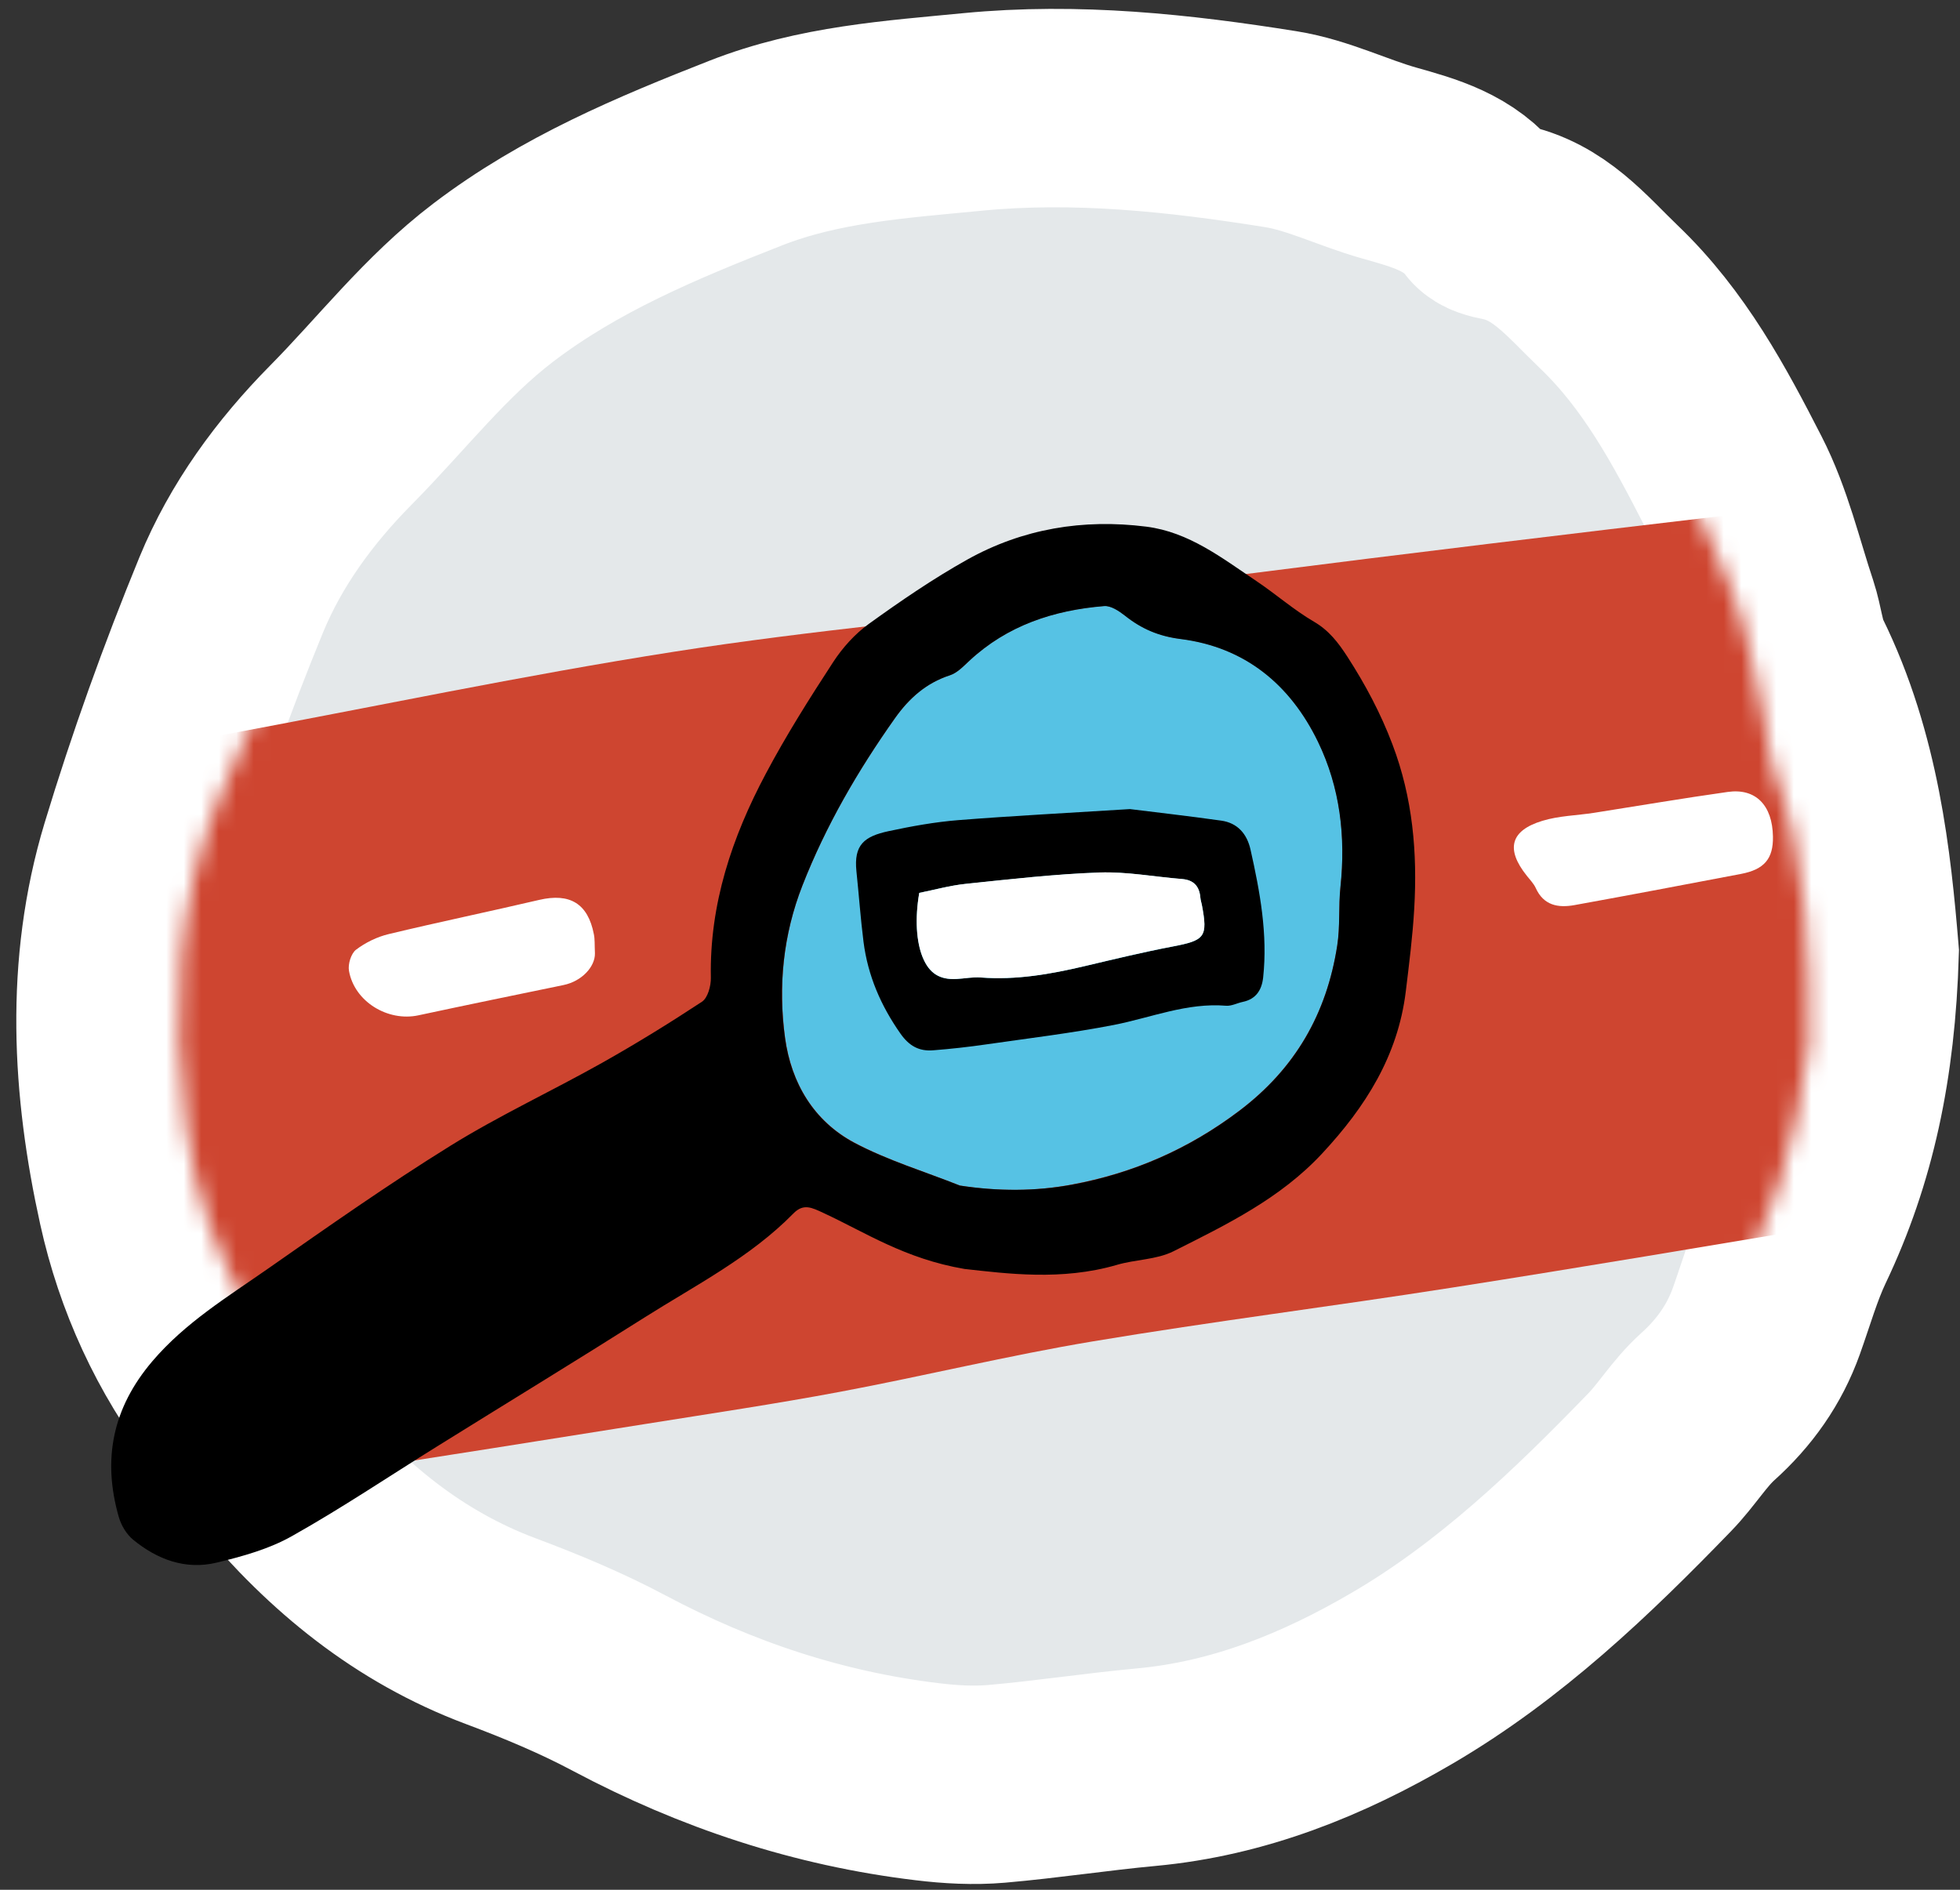 <svg width="112" height="108" viewBox="0 0 112 108" fill="none" xmlns="http://www.w3.org/2000/svg">
<rect x="0" y="0" width="112" height="108" fill="#333333" stroke="none"/>
<g id="Frame 58">
<g id="Group 55">
<g id="Group 51">
<g id="Group">
<path id="Vector" d="M106.265 54.436C106.073 60.83 104.964 66.008 102.623 70.92C101.931 72.379 101.486 73.957 100.94 75.484C100.248 77.422 99.111 79.022 97.569 80.408C96.544 81.332 95.807 82.571 94.839 83.568C90.359 88.199 85.704 92.65 80.098 95.923C75.578 98.565 70.794 100.503 65.504 100.993C62.644 101.258 59.808 101.698 56.948 101.946C55.648 102.058 54.309 101.985 53.008 101.827C46.783 101.084 40.941 99.145 35.397 96.199C33.219 95.038 30.917 94.081 28.598 93.213C23.369 91.253 19.238 87.856 15.714 83.624C14.82 82.549 14.037 81.388 13.187 80.278C10.542 76.836 8.752 72.915 7.835 68.751C6.366 62.098 5.972 55.304 7.975 48.673C9.478 43.709 11.24 38.802 13.21 34.002C14.623 30.566 16.829 27.546 19.48 24.864C22.367 21.946 24.878 18.667 28.187 16.149C32.566 12.814 37.536 10.741 42.602 8.752C46.806 7.101 51.179 6.825 55.575 6.397C61.507 5.822 67.367 6.453 73.192 7.383C75.303 7.721 77.301 8.729 79.378 9.315C81.409 9.89 83.413 10.425 84.787 12.228C84.989 12.493 85.462 12.6 85.833 12.673C88.518 13.197 90.083 15.191 91.935 16.966C95.098 19.991 97.102 23.732 99.032 27.501C100.22 29.811 100.816 32.431 101.649 34.921C101.964 35.873 102.038 36.938 102.477 37.822C105.218 43.388 105.842 49.377 106.265 54.436Z" fill="#E4E8EA" stroke="white" stroke-width="11.339" stroke-miterlimit="10"/>
<g id="Group_2">
<g id="Clip path group">
<mask id="mask0_90_29" style="mask-type:luminance" maskUnits="userSpaceOnUse" x="10" y="10" width="94" height="90">
<g id="SVGID_4_">
<path id="Vector_2" d="M103.361 59.624C102.623 65.551 101.132 70.267 98.526 74.627C97.755 75.923 97.203 77.348 96.561 78.723C95.745 80.464 94.547 81.85 92.993 83.005C91.957 83.771 91.164 84.858 90.179 85.703C85.603 89.613 80.892 93.337 75.393 95.889C70.958 97.945 66.343 99.326 61.384 99.314C58.705 99.309 56.026 99.466 53.346 99.444C52.125 99.433 50.892 99.247 49.699 98.988C43.975 97.748 38.718 95.427 33.827 92.199C31.902 90.931 29.848 89.833 27.771 88.824C23.082 86.537 19.542 83.016 16.644 78.774C15.906 77.698 15.281 76.548 14.589 75.444C12.434 72.007 11.116 68.21 10.627 64.255C9.844 57.94 10.081 51.591 12.524 45.608C14.353 41.123 16.424 36.723 18.681 32.436C20.296 29.366 22.61 26.757 25.311 24.498C28.249 22.036 30.878 19.214 34.17 17.169C38.532 14.459 43.334 12.966 48.219 11.569C52.277 10.408 56.358 10.532 60.483 10.526C66.05 10.515 71.436 11.619 76.772 12.994C78.703 13.49 80.47 14.611 82.355 15.338C84.196 16.047 86.008 16.729 87.123 18.521C87.286 18.785 87.719 18.926 88.057 19.022C90.505 19.749 91.783 21.738 93.353 23.552C96.027 26.645 97.558 30.295 99.027 33.968C99.927 36.222 100.254 38.706 100.805 41.095C101.014 42.008 100.991 42.999 101.318 43.867C103.355 49.258 103.411 54.881 103.361 59.624Z" fill="white"/>
</g>
</mask>
<g mask="url(#mask0_90_29)">
<path id="Vector_3" d="M132.87 64.019C129.707 64.966 126.51 66.183 123.217 66.847C117.24 68.053 111.206 68.937 105.189 69.94C97.777 71.174 90.37 72.43 82.946 73.591C76.13 74.661 69.28 75.518 62.469 76.656C57.629 77.461 52.839 78.633 48.01 79.54C44.318 80.233 40.603 80.785 36.9 81.377C31.001 82.318 25.097 83.253 19.193 84.16C14.673 84.853 10.148 85.518 5.611 86.132C4.711 86.256 3.771 86.115 2.594 86.087C2.138 84.047 1.632 82.143 1.3 80.205C-0.501 69.737 -2.291 59.27 -4.008 48.785C-4.441 46.138 -3.901 45.107 -1.627 44.622C3.078 43.619 7.834 42.904 12.562 42.031C21.219 40.431 29.847 38.6 38.543 37.242C46.417 36.008 54.37 35.321 62.278 34.301C65.284 33.912 68.25 33.18 71.261 32.797C80.43 31.625 89.61 30.521 98.79 29.439C106.135 28.572 113.474 27.687 120.831 26.966C127.562 26.301 127.81 26.346 129.144 34.267C130.714 43.614 131.823 53.056 133.106 62.459C133.157 62.853 132.988 63.276 132.87 64.019Z" fill="#CE4530"/>
</g>
</g>
</g>
<path id="Vector_4" d="M101.311 47.811C101.334 49.078 100.816 49.693 99.476 49.946C96.308 50.549 93.144 51.152 89.97 51.726C89.041 51.895 88.208 51.749 87.758 50.752C87.64 50.493 87.42 50.273 87.24 50.042C86.036 48.532 86.3 47.467 88.135 46.91C89.075 46.622 90.099 46.605 91.084 46.453C93.634 46.053 96.172 45.619 98.728 45.259C100.326 45.033 101.283 46.019 101.311 47.811Z" fill="white"/>
<path id="Vector_5" d="M33.996 54.487C34.007 55.242 33.258 56.075 32.2 56.295C29.437 56.864 26.673 57.433 23.91 58.025C22.159 58.402 20.251 57.242 19.942 55.484C19.874 55.106 20.06 54.498 20.341 54.278C20.882 53.867 21.551 53.54 22.215 53.382C25.075 52.695 27.951 52.098 30.816 51.428C32.561 51.022 33.596 51.636 33.934 53.388C33.996 53.675 33.973 53.974 33.996 54.487Z" fill="white"/>
<path id="Vector_6" d="M54.849 67.754C52.834 66.949 50.723 66.312 48.821 65.298C46.507 64.064 45.218 61.895 44.864 59.309C44.459 56.346 44.757 53.411 45.854 50.605C47.194 47.18 49.029 44.025 51.151 41.028C51.95 39.901 52.929 39.022 54.286 38.583C54.702 38.447 55.057 38.07 55.395 37.755C57.567 35.732 60.212 34.864 63.094 34.628C63.483 34.594 63.955 34.909 64.293 35.18C65.239 35.923 66.218 36.352 67.468 36.509C71.143 36.977 73.732 39.101 75.319 42.385C76.585 44.994 76.906 47.794 76.602 50.678C76.484 51.794 76.586 52.932 76.417 54.036C75.809 57.918 74.019 61.056 70.816 63.478C67.923 65.664 64.749 67.044 61.254 67.692C59.171 68.092 57.027 68.092 54.849 67.754Z" fill="#56C2E4"/>
<path id="Vector_7" d="M55.113 72.52C51.691 71.934 49.451 70.43 47.053 69.32C46.389 69.01 45.911 68.763 45.337 69.349C42.866 71.867 39.742 73.45 36.815 75.303C32.881 77.793 28.907 80.216 24.951 82.678C22.198 84.391 19.502 86.205 16.683 87.788C15.377 88.526 13.857 88.948 12.382 89.303C10.609 89.731 8.988 89.129 7.604 87.991C7.227 87.681 6.923 87.168 6.788 86.695C5.842 83.399 6.433 80.464 8.707 77.793C10.587 75.585 13.002 74.12 15.315 72.503C18.748 70.103 22.176 67.692 25.733 65.484C28.53 63.749 31.53 62.357 34.406 60.74C36.348 59.647 38.251 58.475 40.114 57.247C40.446 57.028 40.631 56.34 40.62 55.873C40.541 51.675 41.83 47.839 43.767 44.205C44.926 42.019 46.254 39.918 47.605 37.845C48.145 37.016 48.849 36.233 49.642 35.659C51.455 34.352 53.312 33.078 55.265 31.985C58.44 30.211 61.896 29.642 65.503 30.098C67.946 30.408 69.826 31.89 71.779 33.197C72.899 33.946 73.924 34.853 75.083 35.529C75.95 36.036 76.473 36.729 76.997 37.535C78.021 39.123 78.894 40.757 79.569 42.543C80.728 45.597 80.999 48.729 80.813 51.929C80.723 53.518 80.52 55.095 80.329 56.673C79.879 60.34 78.027 63.264 75.55 65.923C73.158 68.498 70.091 69.985 67.051 71.512C66.083 71.996 64.879 71.974 63.815 72.289C60.669 73.208 57.522 72.785 55.113 72.52ZM54.849 67.754C57.027 68.087 59.172 68.087 61.248 67.704C64.744 67.056 67.924 65.675 70.811 63.489C74.019 61.067 75.809 57.929 76.411 54.047C76.586 52.949 76.479 51.805 76.597 50.69C76.901 47.805 76.575 45.005 75.314 42.397C73.721 39.112 71.132 36.983 67.462 36.521C66.213 36.363 65.228 35.94 64.288 35.191C63.944 34.921 63.472 34.605 63.089 34.639C60.207 34.876 57.562 35.743 55.389 37.766C55.051 38.081 54.697 38.459 54.28 38.594C52.924 39.033 51.945 39.912 51.145 41.039C49.023 44.036 47.189 47.191 45.849 50.616C44.752 53.422 44.453 56.357 44.858 59.32C45.213 61.906 46.502 64.07 48.815 65.309C50.723 66.318 52.834 66.954 54.849 67.754Z" fill="black"/>
<path id="Vector_8" d="M64.569 46.239C65.92 46.408 67.856 46.627 69.781 46.898C70.715 47.028 71.256 47.653 71.458 48.554C71.999 50.965 72.449 53.388 72.179 55.873C72.1 56.577 71.773 57.101 71.013 57.258C70.693 57.326 70.372 57.501 70.068 57.478C67.822 57.292 65.773 58.16 63.64 58.577C61.231 59.044 58.783 59.337 56.352 59.687C55.344 59.833 54.331 59.946 53.318 60.025C52.53 60.087 51.961 59.788 51.46 59.078C50.335 57.478 49.592 55.76 49.344 53.827C49.175 52.487 49.08 51.14 48.939 49.794C48.781 48.278 49.389 47.799 50.774 47.501C52.091 47.219 53.425 46.977 54.764 46.87C57.832 46.627 60.899 46.47 64.569 46.239ZM52.53 51.028C52.276 52.492 52.361 53.822 52.727 54.718C53.098 55.63 53.695 56.008 54.669 55.951C55.13 55.923 55.592 55.827 56.048 55.867C58.068 56.019 60.027 55.675 61.974 55.219C63.646 54.825 65.318 54.419 67.001 54.098C68.858 53.743 69.027 53.557 68.678 51.715C68.65 51.58 68.605 51.444 68.593 51.303C68.537 50.656 68.222 50.289 67.541 50.239C65.971 50.115 64.389 49.811 62.824 49.867C60.275 49.957 57.73 50.25 55.192 50.515C54.28 50.605 53.385 50.858 52.53 51.028Z" fill="black"/>
<path id="Vector_9" d="M52.529 51.028C53.385 50.858 54.28 50.605 55.192 50.509C57.73 50.245 60.274 49.952 62.824 49.861C64.388 49.805 65.964 50.109 67.54 50.233C68.216 50.289 68.537 50.65 68.593 51.298C68.604 51.439 68.649 51.568 68.677 51.709C69.026 53.551 68.857 53.737 67 54.092C65.311 54.413 63.645 54.819 61.974 55.213C60.021 55.675 58.068 56.019 56.047 55.861C55.591 55.828 55.13 55.923 54.668 55.946C53.694 56.002 53.103 55.619 52.726 54.712C52.361 53.822 52.276 52.492 52.529 51.028Z" fill="white"/>
</g>
</g>
</g>
</g>
</svg>
